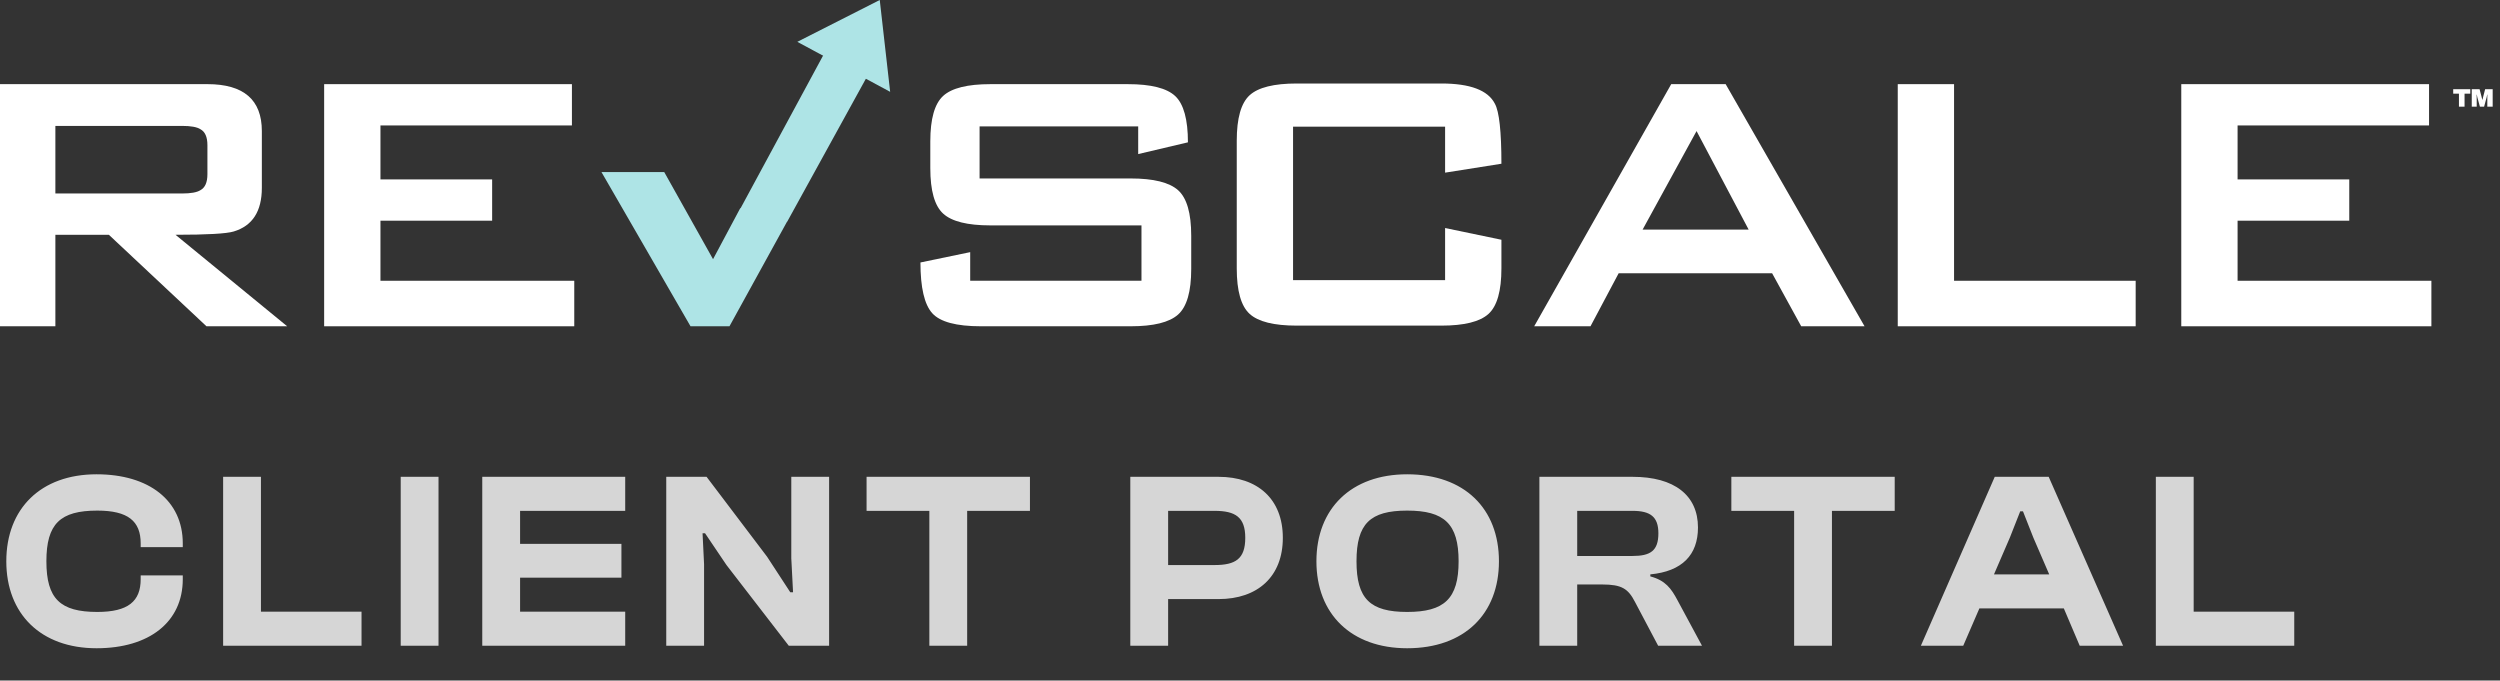 <svg width="180" height="49" viewBox="0 0 180 49" fill="none" xmlns="http://www.w3.org/2000/svg">
<rect x="0" y="0" width="180" height="49" fill="#333333" stroke="none"/>
<path d="M14.934 12.545V10.45C14.934 9.865 14.765 9.482 14.427 9.302C14.179 9.144 13.739 9.065 13.109 9.065H3.987V13.931H13.109C13.739 13.931 14.179 13.852 14.427 13.694C14.765 13.514 14.934 13.131 14.934 12.545ZM20.677 23.492H14.866L7.838 16.904H3.987V23.492H0V6.058H14.934C17.546 6.058 18.853 7.185 18.853 9.437V13.525C18.853 15.215 18.177 16.262 16.826 16.667C16.307 16.825 14.911 16.904 12.636 16.904L20.677 23.492Z" fill="white"/>
<path d="M41.347 23.492H23.339V6.059H41.178V9.032H27.393V12.917H35.434V15.89H27.393V20.215H41.347V23.492Z" fill="white"/>
<path d="M85.768 19.37C85.768 20.992 85.452 22.085 84.822 22.648C84.191 23.211 83.053 23.492 81.409 23.492H70.631C68.852 23.492 67.68 23.177 67.117 22.546C66.554 21.916 66.272 20.7 66.272 18.898L69.854 18.154V20.215H82.186V16.228H71.307C69.663 16.228 68.53 15.947 67.911 15.383C67.291 14.821 66.982 13.728 66.982 12.106V10.18C66.982 8.559 67.291 7.467 67.911 6.903C68.53 6.34 69.663 6.059 71.307 6.059H81.206C82.873 6.059 84.01 6.346 84.619 6.92C85.227 7.495 85.531 8.604 85.531 10.248L81.95 11.093V9.099H70.53V12.849H81.409C83.053 12.849 84.191 13.132 84.822 13.694C85.452 14.258 85.768 15.35 85.768 16.971V19.37Z" fill="white"/>
<path d="M108.102 19.323C108.102 20.945 107.792 22.038 107.173 22.601C106.553 23.164 105.421 23.445 103.777 23.445H93.371C91.726 23.445 90.594 23.164 89.975 22.601C89.356 22.038 89.046 20.945 89.046 19.323V10.133C89.046 8.512 89.356 7.42 89.975 6.856C90.594 6.293 91.726 6.012 93.371 6.012H103.777C105.849 6.012 107.133 6.496 107.629 7.464C107.944 8.027 108.102 9.469 108.102 11.789L104.047 12.431V9.12H93.1V20.168H104.047V16.418L108.102 17.262V19.323Z" fill="white"/>
<path d="M125.903 16.532L122.152 9.437L118.267 16.532H125.903ZM134.248 23.492H129.687L127.592 19.674H116.544L114.516 23.492H110.462L120.328 6.058H124.247L134.248 23.492Z" fill="white"/>
<path d="M153.768 23.492H136.638V6.059H140.692V20.215H153.768V23.492Z" fill="white"/>
<path d="M175.06 23.492H157.052V6.059H174.891V9.032H161.106V12.917H169.147V15.89H161.106V20.215H175.06V23.492Z" fill="white"/>
<path d="M59.801 3.003L58.15 6.059L53.317 15.001L53.304 14.978L51.339 18.661L47.824 12.387H43.304L49.717 23.492H52.522L56.665 15.964H56.677L63.053 4.379C61.782 4.306 60.664 3.797 59.801 3.003Z" fill="#AEE4E6"/>
<path d="M63.342 -0L57.407 3.012L64.091 6.612L63.342 -0Z" fill="#AEE4E6"/>
<path d="M177.044 7.68V6.743H176.631V6.421L177.86 6.421V6.743H177.448V7.68H177.044ZM177.966 7.68V6.421H178.529L178.645 6.864C178.65 6.88 178.656 6.906 178.665 6.943C178.675 6.979 178.684 7.019 178.694 7.062C178.705 7.104 178.715 7.144 178.723 7.18H178.738C178.744 7.154 178.751 7.122 178.76 7.085C178.77 7.048 178.779 7.009 178.789 6.97C178.799 6.931 178.807 6.896 178.815 6.864L178.93 6.421H179.473V7.68H179.087V7.226C179.087 7.177 179.087 7.127 179.087 7.076C179.089 7.024 179.089 6.974 179.089 6.928C179.09 6.882 179.091 6.843 179.091 6.813H179.076C179.073 6.837 179.067 6.866 179.06 6.899C179.054 6.932 179.047 6.965 179.04 6.998C179.032 7.029 179.025 7.057 179.018 7.082L178.855 7.68H178.553L178.389 7.082C178.383 7.057 178.375 7.029 178.367 6.998C178.359 6.965 178.353 6.932 178.347 6.899C178.34 6.866 178.335 6.838 178.33 6.815H178.315C178.317 6.845 178.318 6.884 178.319 6.93C178.32 6.976 178.321 7.025 178.321 7.076C178.322 7.127 178.323 7.177 178.323 7.226V7.68H177.966Z" fill="white"/>
<path opacity="0.8" d="M6.952 46.674C2.941 46.674 0.454 44.205 0.454 40.412C0.454 36.618 2.941 34.149 6.952 34.149C10.728 34.149 13.16 36.037 13.16 39.123V39.395H10.129V39.123C10.129 37.525 9.221 36.763 7.007 36.763C4.338 36.763 3.34 37.707 3.34 40.412C3.34 43.116 4.338 44.06 7.007 44.06C9.221 44.06 10.129 43.298 10.129 41.7V41.428H13.16V41.7C13.16 44.786 10.746 46.674 6.952 46.674ZM26.03 46.493H16.065V34.331H18.788V44.042H26.03V46.493ZM31.573 46.493H28.851V34.331H31.573V46.493ZM45.015 46.493H34.723V34.331H45.015V36.781H37.446V39.159H44.743V41.592H37.446V44.042H45.015V46.493ZM50.693 46.493H47.97V34.331H50.874L55.231 40.085L56.901 42.644H57.1L56.973 40.194V34.331H59.696V46.493H56.792L52.308 40.684L50.765 38.397H50.584L50.693 40.629V46.493ZM69.636 46.493H66.913V36.781H62.393V34.331H74.156V36.781H69.636V46.493ZM84.105 46.493H81.382V34.331H87.735C90.549 34.331 92.364 35.928 92.364 38.723C92.364 41.519 90.549 43.134 87.735 43.134H84.105V46.493ZM87.445 36.781H84.105V40.684H87.445C88.951 40.684 89.659 40.248 89.659 38.723C89.659 37.235 88.951 36.781 87.445 36.781ZM101.317 46.674C97.287 46.674 94.782 44.205 94.782 40.412C94.782 36.618 97.287 34.149 101.317 34.149C105.437 34.149 107.924 36.618 107.924 40.412C107.924 44.205 105.437 46.674 101.317 46.674ZM101.317 44.06C103.985 44.06 105.02 43.116 105.02 40.412C105.02 37.707 103.985 36.763 101.317 36.763C98.648 36.763 97.668 37.707 97.668 40.412C97.668 43.116 98.648 44.06 101.317 44.06ZM113.559 46.493H110.836V34.331H117.552C120.547 34.331 122.254 35.656 122.254 37.979C122.254 39.958 121.11 41.138 118.823 41.355V41.501C119.912 41.791 120.33 42.372 120.783 43.225L122.544 46.493H119.386L117.716 43.334C117.226 42.39 116.772 42.082 115.356 42.082H113.559V46.493ZM113.559 36.781V40.03H117.534C118.823 40.03 119.404 39.667 119.404 38.397C119.404 37.199 118.823 36.781 117.534 36.781H113.559ZM131.9 46.493H129.177V36.781H124.657V34.331H136.419V36.781H131.9V46.493ZM141.353 46.493H138.303L143.622 34.331H147.506L152.861 46.493H149.739L148.596 43.806H142.515L141.353 46.493ZM144.711 38.705L143.567 41.355H147.543L146.399 38.705L145.655 36.817H145.455L144.711 38.705ZM165.186 46.493H155.221V34.331H157.944V44.042H165.186V46.493Z" fill="white"/>
</svg>
